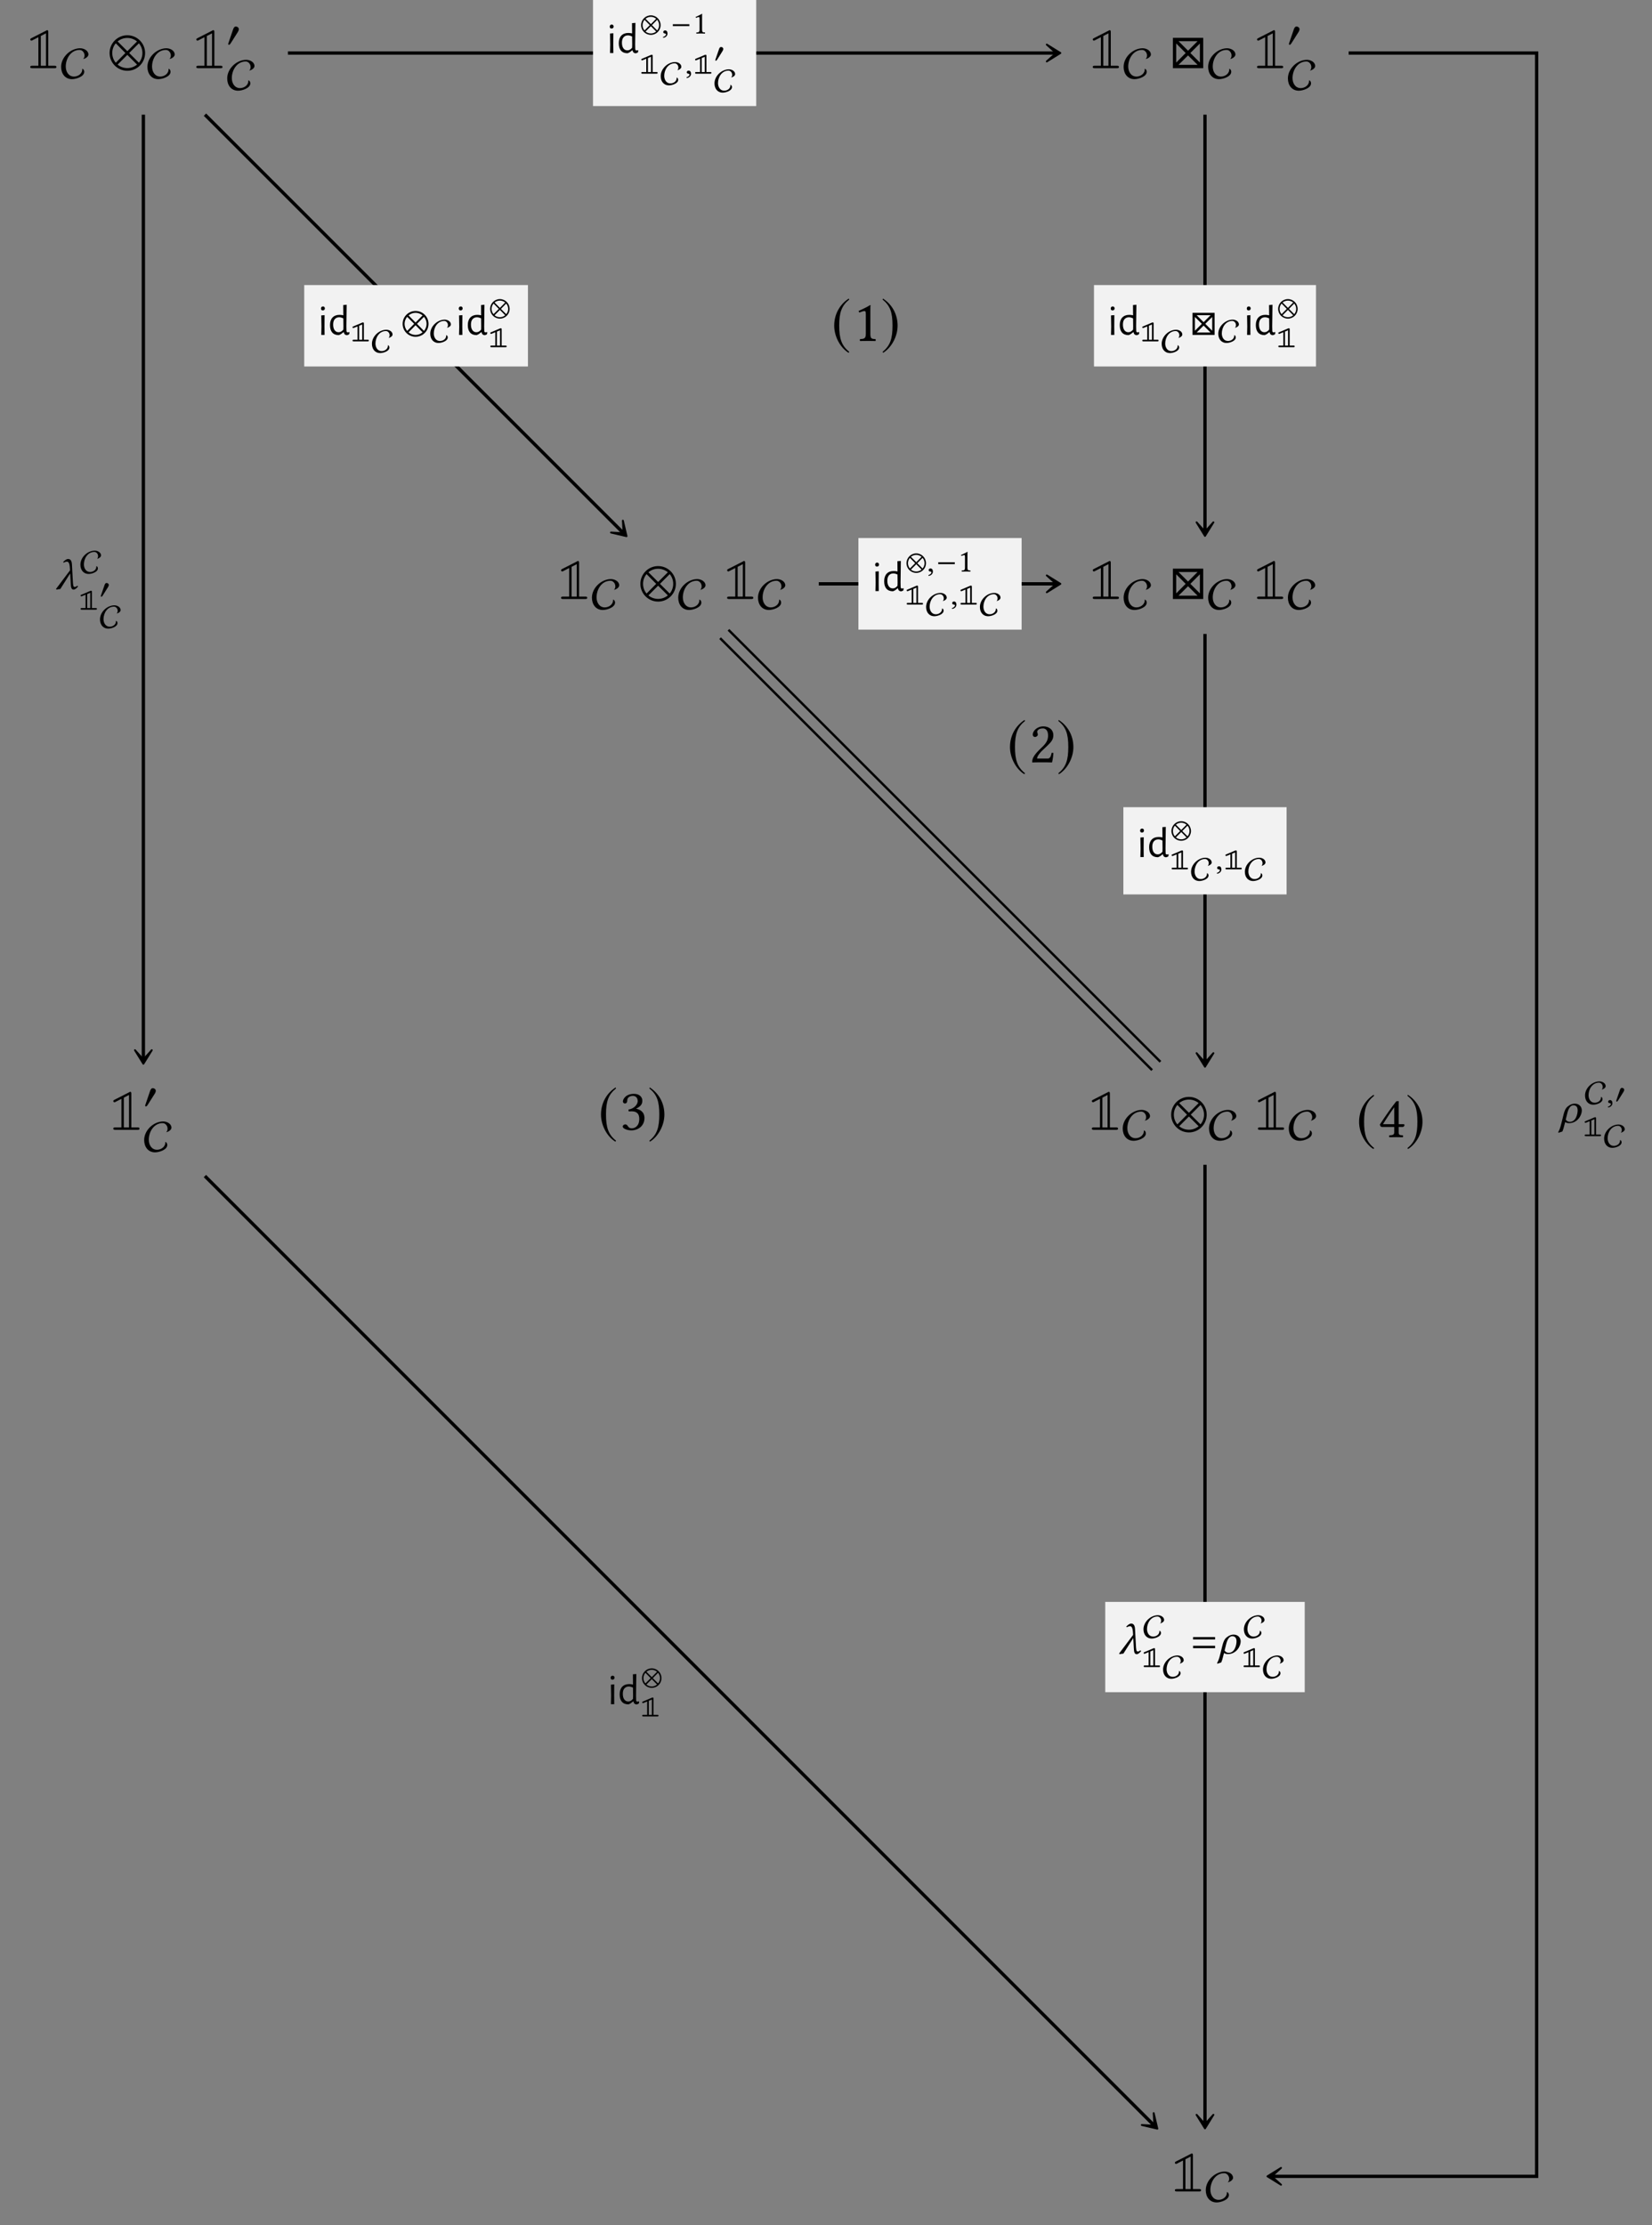 <?xml version="1.0" encoding="UTF-8"?>
<svg xmlns="http://www.w3.org/2000/svg" xmlns:xlink="http://www.w3.org/1999/xlink" width="279.058" height="375.878" viewBox="0 0 279.058 375.878">
<rect x="0" y="0" width="279.058" height="375.878" fill="#808080" stroke="none"/>
<defs>
<g>
<g id="glyph-0-0">
<path d="M 0.75 -5.078 C 0.656 -5.031 0.547 -4.969 0.547 -4.859 C 0.547 -4.75 0.641 -4.656 0.75 -4.656 C 0.781 -4.656 0.812 -4.656 0.922 -4.719 L 1.922 -5.234 L 1.922 -0.406 L 0.906 -0.406 C 0.75 -0.406 0.547 -0.406 0.547 -0.203 C 0.547 0 0.75 0 0.906 0 L 4.625 0 C 4.797 0 4.969 0 4.969 -0.203 C 4.969 -0.406 4.797 -0.406 4.625 -0.406 L 3.594 -0.406 L 3.594 -6.062 C 3.594 -6.234 3.594 -6.422 3.406 -6.422 C 3.375 -6.422 3.344 -6.422 3.234 -6.344 Z M 3.203 -0.406 L 2.328 -0.406 L 2.328 -5.438 L 3.203 -5.891 Z M 3.203 -0.406 "/>
</g>
<g id="glyph-1-0">
<path d="M 4.656 -3.797 C 4.656 -4.484 3.875 -4.859 3.266 -4.859 C 1.641 -4.859 0.047 -3.375 0.047 -1.719 C 0.047 -0.594 0.688 0.359 1.891 0.359 C 2.562 0.359 3.953 -0.062 3.953 -0.891 C 3.953 -1.094 3.844 -1.359 3.609 -1.391 C 3.688 -0.609 2.938 -0.078 2.219 -0.078 C 1.281 -0.078 0.828 -0.938 0.828 -1.766 C 0.828 -3.125 1.688 -4.578 3.172 -4.578 C 3.641 -4.578 4 -4.109 4 -3.656 C 4 -3.438 3.953 -3.203 3.766 -3.047 C 4.094 -3.078 4.656 -3.422 4.656 -3.797 Z M 4.656 -3.797 "/>
</g>
<g id="glyph-2-0">
<path d="M 6.172 -2.562 C 6.172 -4.219 4.828 -5.562 3.172 -5.562 C 1.516 -5.562 0.172 -4.219 0.172 -2.562 C 0.172 -0.906 1.516 0.438 3.172 0.438 C 4.828 0.438 6.172 -0.906 6.172 -2.562 Z M 4.812 -4.516 L 3.172 -2.875 L 1.531 -4.516 C 1.969 -4.891 2.547 -5.109 3.172 -5.109 C 3.781 -5.109 4.359 -4.891 4.812 -4.516 Z M 5.719 -2.562 C 5.719 -1.938 5.5 -1.359 5.125 -0.922 L 3.484 -2.562 L 5.125 -4.203 C 5.5 -3.766 5.719 -3.188 5.719 -2.562 Z M 2.844 -2.562 L 1.219 -0.922 C 0.844 -1.359 0.625 -1.938 0.625 -2.562 C 0.625 -3.188 0.844 -3.766 1.219 -4.203 Z M 4.812 -0.609 C 4.359 -0.234 3.781 -0.016 3.172 -0.016 C 2.547 -0.016 1.969 -0.234 1.531 -0.609 L 3.172 -2.25 Z M 4.812 -0.609 "/>
</g>
<g id="glyph-2-1">
<path d="M 2.938 -7.141 C 1.5 -6.203 0.484 -4.594 0.484 -2.562 C 0.484 -0.703 1.531 1.172 2.906 2.016 L 3.031 1.859 C 1.719 0.812 1.328 -0.391 1.328 -2.594 C 1.328 -4.812 1.75 -5.953 3.031 -6.984 Z M 2.938 -7.141 "/>
</g>
<g id="glyph-2-2">
<path d="M 0.375 -7.141 L 0.297 -6.984 C 1.578 -5.953 1.984 -4.812 1.984 -2.594 C 1.984 -0.391 1.609 0.812 0.297 1.859 L 0.406 2.016 C 1.781 1.172 2.844 -0.703 2.844 -2.562 C 2.844 -4.594 1.828 -6.203 0.375 -7.141 Z M 0.375 -7.141 "/>
</g>
<g id="glyph-3-0">
<path d="M 2.156 -2.984 C 2.156 -3.234 1.891 -3.422 1.656 -3.422 C 1.391 -3.422 1.266 -3.156 1.188 -2.938 L 0.438 -0.734 C 0.422 -0.672 0.359 -0.547 0.359 -0.484 C 0.359 -0.422 0.406 -0.328 0.484 -0.328 C 0.594 -0.328 0.719 -0.484 0.766 -0.562 L 1.953 -2.438 C 2.062 -2.594 2.156 -2.797 2.156 -2.984 Z M 2.156 -2.984 "/>
</g>
<g id="glyph-3-1">
<path d="M 4.5 -1.875 C 4.5 -3.078 3.516 -4.047 2.312 -4.047 C 1.109 -4.047 0.125 -3.078 0.125 -1.875 C 0.125 -0.656 1.109 0.312 2.312 0.312 C 3.516 0.312 4.5 -0.656 4.5 -1.875 Z M 3.5 -3.297 L 2.312 -2.094 L 1.125 -3.297 C 1.438 -3.562 1.859 -3.734 2.312 -3.734 C 2.766 -3.734 3.172 -3.562 3.5 -3.297 Z M 4.172 -1.875 C 4.172 -1.422 4 -1 3.734 -0.672 L 2.547 -1.875 L 3.734 -3.062 C 4 -2.734 4.172 -2.312 4.172 -1.875 Z M 2.078 -1.875 L 0.891 -0.672 C 0.625 -1 0.453 -1.422 0.453 -1.875 C 0.453 -2.312 0.625 -2.734 0.891 -3.062 Z M 3.5 -0.438 C 3.172 -0.172 2.766 0 2.312 0 C 1.859 0 1.438 -0.172 1.125 -0.438 L 2.312 -1.641 Z M 3.5 -0.438 "/>
</g>
<g id="glyph-4-0">
<path d="M 5.734 0 L 5.734 -5.125 L 0.609 -5.125 L 0.609 0 Z M 4.781 -4.562 L 3.172 -2.953 L 1.562 -4.562 Z M 5.172 -0.953 L 3.562 -2.562 L 5.172 -4.172 Z M 2.766 -2.562 L 1.172 -0.953 L 1.172 -4.172 Z M 4.781 -0.562 L 1.562 -0.562 L 3.172 -2.156 Z M 4.781 -0.562 "/>
</g>
<g id="glyph-5-0">
<path d="M 0.625 -1.406 L 0.594 -3.297 L 1.156 -3.344 L 1.141 -1.453 L 1.156 0 L 0.594 0 Z M 0.891 -4.812 C 0.984 -4.812 1.055 -4.781 1.109 -4.719 C 1.172 -4.664 1.203 -4.586 1.203 -4.484 C 1.203 -4.379 1.172 -4.297 1.109 -4.234 C 1.055 -4.172 0.973 -4.141 0.859 -4.141 C 0.766 -4.141 0.688 -4.164 0.625 -4.219 C 0.57 -4.281 0.547 -4.363 0.547 -4.469 C 0.547 -4.57 0.578 -4.656 0.641 -4.719 C 0.703 -4.781 0.785 -4.812 0.891 -4.812 Z M 0.891 -4.812 "/>
</g>
<g id="glyph-5-1">
<path d="M 3.078 -1.453 L 3.094 -0.719 C 3.102 -0.613 3.117 -0.539 3.141 -0.5 C 3.172 -0.457 3.227 -0.438 3.312 -0.438 C 3.383 -0.438 3.461 -0.453 3.547 -0.484 L 3.609 -0.422 L 3.547 -0.109 C 3.422 -0.023 3.285 0.023 3.141 0.047 C 2.992 0.023 2.879 -0.023 2.797 -0.109 C 2.711 -0.191 2.66 -0.312 2.641 -0.469 L 2.594 -0.469 C 2.445 -0.344 2.312 -0.238 2.188 -0.156 C 2.07 -0.082 1.941 -0.02 1.797 0.031 C 1.316 0.031 0.945 -0.113 0.688 -0.406 C 0.438 -0.695 0.312 -1.113 0.312 -1.656 C 0.312 -2.207 0.453 -2.633 0.734 -2.938 C 1.016 -3.238 1.41 -3.391 1.922 -3.391 C 2.148 -3.391 2.363 -3.363 2.562 -3.312 L 2.547 -5.047 L 3.125 -5.094 Z M 1.859 -2.984 C 1.547 -2.984 1.297 -2.875 1.109 -2.656 C 0.93 -2.445 0.844 -2.145 0.844 -1.75 C 0.844 -1.344 0.926 -1.023 1.094 -0.797 C 1.258 -0.566 1.484 -0.453 1.766 -0.453 C 1.898 -0.453 2.031 -0.484 2.156 -0.547 C 2.289 -0.617 2.426 -0.734 2.562 -0.891 L 2.578 -1.422 L 2.562 -2.797 C 2.301 -2.922 2.066 -2.984 1.859 -2.984 Z M 1.859 -2.984 "/>
</g>
<g id="glyph-6-0">
<path d="M 3.391 -1.406 C 3.391 -2.312 2.656 -3.062 1.75 -3.062 C 0.828 -3.062 0.094 -2.312 0.094 -1.406 C 0.094 -0.5 0.828 0.234 1.75 0.234 C 2.656 0.234 3.391 -0.5 3.391 -1.406 Z M 2.641 -2.484 L 1.75 -1.578 L 0.844 -2.484 C 1.078 -2.688 1.406 -2.812 1.75 -2.812 C 2.078 -2.812 2.391 -2.688 2.641 -2.484 Z M 3.141 -1.406 C 3.141 -1.062 3.016 -0.75 2.812 -0.516 L 1.922 -1.406 L 2.812 -2.312 C 3.016 -2.062 3.141 -1.75 3.141 -1.406 Z M 1.562 -1.406 L 0.672 -0.516 C 0.469 -0.75 0.344 -1.062 0.344 -1.406 C 0.344 -1.75 0.469 -2.062 0.672 -2.312 Z M 2.641 -0.328 C 2.391 -0.125 2.078 0 1.75 0 C 1.406 0 1.078 -0.125 0.844 -0.328 L 1.75 -1.234 Z M 2.641 -0.328 "/>
</g>
<g id="glyph-6-1">
<path d="M 3.141 -1.25 L 3.141 -1.562 L 0.344 -1.562 L 0.344 -1.25 Z M 3.141 -1.25 "/>
</g>
<g id="glyph-6-2">
<path d="M 1.625 -2.25 C 1.625 -2.453 1.438 -2.578 1.25 -2.578 C 1.047 -2.578 0.953 -2.375 0.906 -2.219 L 0.328 -0.547 C 0.312 -0.516 0.281 -0.406 0.281 -0.359 C 0.281 -0.312 0.312 -0.25 0.359 -0.25 C 0.438 -0.25 0.531 -0.359 0.578 -0.422 L 1.469 -1.844 C 1.547 -1.953 1.625 -2.109 1.625 -2.25 Z M 1.625 -2.25 "/>
</g>
<g id="glyph-7-0">
<path d="M 0.609 -0.516 C 0.422 -0.516 0.297 -0.391 0.297 -0.234 C 0.297 -0.062 0.453 -0.016 0.562 0 C 0.672 0.016 0.766 0.047 0.766 0.172 C 0.766 0.281 0.562 0.531 0.25 0.594 C 0.25 0.656 0.266 0.703 0.312 0.734 C 0.672 0.688 1.016 0.406 1.016 0.016 C 1.016 -0.312 0.859 -0.516 0.609 -0.516 Z M 0.609 -0.516 "/>
</g>
<g id="glyph-8-0">
<path d="M 1.578 -0.672 L 1.578 -2.578 C 1.578 -2.906 1.578 -3.234 1.594 -3.312 C 1.594 -3.328 1.578 -3.328 1.562 -3.328 C 1.266 -3.141 0.969 -3.016 0.484 -2.781 C 0.5 -2.719 0.516 -2.672 0.578 -2.641 C 0.828 -2.734 0.938 -2.781 1.047 -2.781 C 1.141 -2.781 1.156 -2.641 1.156 -2.453 L 1.156 -0.672 C 1.156 -0.219 1.016 -0.188 0.625 -0.172 C 0.594 -0.141 0.594 -0.016 0.625 0.016 C 0.891 0 1.094 0 1.391 0 C 1.656 0 1.781 0 2.062 0.016 C 2.094 -0.016 2.094 -0.141 2.062 -0.172 C 1.672 -0.188 1.578 -0.219 1.578 -0.672 Z M 1.578 -0.672 "/>
</g>
<g id="glyph-9-0">
<path d="M 0.484 -2.531 C 0.406 -2.5 0.344 -2.484 0.344 -2.391 C 0.344 -2.312 0.406 -2.25 0.484 -2.25 C 0.5 -2.25 0.516 -2.25 0.578 -2.281 L 1.188 -2.531 L 1.188 -0.281 L 0.562 -0.281 C 0.484 -0.281 0.344 -0.281 0.344 -0.141 C 0.344 0 0.484 0 0.562 0 L 2.906 0 C 2.984 0 3.109 0 3.109 -0.141 C 3.109 -0.281 2.984 -0.281 2.906 -0.281 L 2.266 -0.281 L 2.266 -3 C 2.266 -3.078 2.266 -3.203 2.125 -3.203 C 2.109 -3.203 2.094 -3.203 2.031 -3.188 Z M 1.469 -0.281 L 1.469 -2.641 L 1.984 -2.859 L 1.984 -0.281 Z M 1.469 -0.281 "/>
</g>
<g id="glyph-10-0">
<path d="M 3.516 -2.859 C 3.516 -3.391 2.922 -3.672 2.469 -3.672 C 1.234 -3.672 0.031 -2.547 0.031 -1.297 C 0.031 -0.438 0.516 0.266 1.438 0.266 C 1.938 0.266 2.984 -0.047 2.984 -0.672 C 2.984 -0.828 2.906 -1.031 2.719 -1.047 C 2.781 -0.453 2.219 -0.062 1.672 -0.062 C 0.969 -0.062 0.625 -0.703 0.625 -1.344 C 0.625 -2.359 1.266 -3.453 2.391 -3.453 C 2.75 -3.453 3.016 -3.109 3.016 -2.766 C 3.016 -2.594 2.984 -2.406 2.844 -2.297 C 3.094 -2.312 3.516 -2.578 3.516 -2.859 Z M 3.516 -2.859 "/>
</g>
<g id="glyph-11-0">
<path d="M 4.172 0 L 4.172 -3.734 L 0.438 -3.734 L 0.438 0 Z M 3.484 -3.328 L 2.312 -2.156 L 1.141 -3.328 Z M 3.766 -0.703 L 2.594 -1.875 L 3.766 -3.031 Z M 2.016 -1.875 L 0.844 -0.703 L 0.844 -3.031 Z M 3.484 -0.406 L 1.141 -0.406 L 2.312 -1.578 Z M 3.484 -0.406 "/>
</g>
<g id="glyph-12-0">
<path d="M 3.891 -0.438 L 3.766 -0.562 C 3.562 -0.375 3.453 -0.359 3.297 -0.359 C 3.078 -0.359 3.047 -0.609 3 -1.562 L 2.859 -4.141 C 2.828 -4.984 2.438 -5.078 2.219 -5.078 C 1.922 -5.078 1.641 -4.844 1.375 -4.562 L 1.469 -4.453 C 1.641 -4.562 1.844 -4.625 2.031 -4.625 C 2.234 -4.625 2.469 -4.469 2.516 -3.469 L 2.531 -3.156 L 0.156 0 L 0.312 0.094 C 0.5 0.031 0.688 0 0.891 0 L 2.562 -2.641 L 2.656 -0.922 C 2.688 -0.234 2.781 0.094 3.156 0.094 C 3.359 0.094 3.688 -0.156 3.891 -0.438 Z M 3.891 -0.438 "/>
</g>
<g id="glyph-12-1">
<path d="M 3.984 -2.062 C 3.984 -2.703 3.531 -3.219 2.781 -3.219 C 2.438 -3.219 2.047 -3.094 1.656 -2.781 C 1.422 -2.594 1.141 -2.344 0.891 -1.344 L 0.547 0.047 C 0.328 0.953 0.156 1.328 0 1.578 L 0.047 1.703 L 0.703 1.484 C 0.828 1.188 0.938 0.844 1.031 0.422 L 1.172 -0.109 C 1.344 0 1.516 0.078 1.812 0.078 C 3.25 0.078 3.984 -1.25 3.984 -2.062 Z M 1.953 -0.141 C 1.641 -0.141 1.422 -0.297 1.266 -0.516 L 1.547 -1.656 C 1.812 -2.719 2.25 -2.938 2.562 -2.938 C 2.984 -2.938 3.281 -2.703 3.281 -2.078 C 3.281 -1.531 3.016 -0.141 1.953 -0.141 Z M 1.953 -0.141 "/>
</g>
<g id="glyph-13-0">
<path d="M 4.016 -2.391 L 4.016 -2.797 L 0.297 -2.797 L 0.297 -2.391 Z M 4.016 -0.922 L 4.016 -1.328 L 0.297 -1.328 L 0.297 -0.922 Z M 4.016 -0.922 "/>
</g>
<g id="glyph-14-0">
<path d="M 2.875 -1.219 L 2.875 -4.672 C 2.875 -5.281 2.875 -5.875 2.906 -6.016 C 2.906 -6.062 2.875 -6.062 2.844 -6.062 C 2.297 -5.719 1.766 -5.469 0.891 -5.062 C 0.906 -4.953 0.953 -4.859 1.031 -4.797 C 1.5 -4.984 1.719 -5.047 1.906 -5.047 C 2.078 -5.047 2.109 -4.812 2.109 -4.469 L 2.109 -1.219 C 2.109 -0.391 1.828 -0.344 1.141 -0.312 C 1.078 -0.25 1.078 -0.047 1.141 0.016 C 1.625 0.016 1.984 0 2.516 0 C 3 0 3.234 0.016 3.734 0.016 C 3.797 -0.047 3.797 -0.25 3.734 -0.312 C 3.047 -0.344 2.875 -0.391 2.875 -1.219 Z M 2.875 -1.219 "/>
</g>
<g id="glyph-14-1">
<path d="M 0.609 -4.672 C 0.609 -4.453 0.797 -4.281 1 -4.281 C 1.172 -4.281 1.469 -4.453 1.469 -4.672 C 1.469 -4.75 1.453 -4.812 1.438 -4.891 C 1.422 -4.953 1.359 -5.047 1.359 -5.125 C 1.359 -5.375 1.609 -5.734 2.344 -5.734 C 2.703 -5.734 3.203 -5.484 3.203 -4.531 C 3.203 -3.891 2.984 -3.375 2.391 -2.766 L 1.656 -2.047 C 0.672 -1.047 0.516 -0.562 0.516 0.016 C 0.516 0.016 1.031 0 1.344 0 L 3.094 0 C 3.406 0 3.875 0.016 3.875 0.016 C 4 -0.516 4.094 -1.25 4.109 -1.562 C 4.047 -1.609 3.922 -1.625 3.812 -1.609 C 3.656 -0.891 3.484 -0.641 3.125 -0.641 L 1.344 -0.641 C 1.344 -1.125 2.031 -1.797 2.078 -1.859 L 3.094 -2.828 C 3.656 -3.375 4.094 -3.812 4.094 -4.562 C 4.094 -5.641 3.203 -6.078 2.406 -6.078 C 1.297 -6.078 0.609 -5.266 0.609 -4.672 Z M 0.609 -4.672 "/>
</g>
<g id="glyph-14-2">
<path d="M 2.141 -5.734 C 2.578 -5.734 2.969 -5.469 2.969 -4.828 C 2.969 -4.328 2.391 -3.562 1.406 -3.422 L 1.453 -3.109 C 1.625 -3.125 1.797 -3.125 1.938 -3.125 C 2.5 -3.125 3.234 -2.969 3.234 -1.844 C 3.234 -0.516 2.359 -0.25 2 -0.25 C 1.5 -0.25 1.406 -0.484 1.281 -0.656 C 1.188 -0.797 1.062 -0.922 0.859 -0.922 C 0.641 -0.922 0.438 -0.734 0.438 -0.562 C 0.438 -0.172 1.281 0.094 1.875 0.094 C 3.062 0.094 4.109 -0.672 4.109 -1.984 C 4.109 -3.078 3.297 -3.453 2.719 -3.562 L 2.703 -3.578 C 3.516 -3.969 3.75 -4.375 3.75 -4.906 C 3.75 -5.203 3.672 -5.438 3.438 -5.688 C 3.219 -5.906 2.875 -6.078 2.359 -6.078 C 0.891 -6.078 0.469 -5.125 0.469 -4.797 C 0.469 -4.656 0.562 -4.453 0.812 -4.453 C 1.156 -4.453 1.203 -4.781 1.203 -4.969 C 1.203 -5.609 1.891 -5.734 2.141 -5.734 Z M 2.141 -5.734 "/>
</g>
<g id="glyph-14-3">
<path d="M 2.703 -5.047 L 2.703 -2.188 L 0.797 -2.188 C 1.312 -3 2.016 -4.109 2.703 -5.047 Z M 4.281 -2.188 L 3.453 -2.188 L 3.453 -5.094 C 3.453 -5.594 3.453 -5.984 3.484 -6.062 L 3.453 -6.078 L 3.141 -6.078 C 3.078 -6.078 3.016 -6.016 2.984 -5.969 C 2.359 -5.203 1.203 -3.562 0.281 -2.141 C 0.312 -1.984 0.375 -1.719 0.672 -1.719 L 2.703 -1.719 L 2.703 -0.797 C 2.703 -0.344 2.328 -0.344 1.891 -0.312 C 1.828 -0.25 1.828 -0.047 1.891 0.016 C 2.219 0.016 2.609 0 3.078 0 C 3.453 0 3.844 0.016 4.156 0.016 C 4.219 -0.047 4.219 -0.25 4.156 -0.312 C 3.672 -0.344 3.453 -0.328 3.453 -0.797 L 3.453 -1.719 L 4.141 -1.719 C 4.281 -1.719 4.438 -1.906 4.438 -2.031 C 4.438 -2.125 4.391 -2.188 4.281 -2.188 Z M 4.281 -2.188 "/>
</g>
</g>
</defs>
<g fill="rgb(0%, 0%, 0%)" fill-opacity="1">
<use xlink:href="#glyph-0-0" x="4.563" y="11.518"/>
</g>
<g fill="rgb(0%, 0%, 0%)" fill-opacity="1">
<use xlink:href="#glyph-1-0" x="10.28" y="13.012"/>
</g>
<g fill="rgb(0%, 0%, 0%)" fill-opacity="1">
<use xlink:href="#glyph-2-0" x="18.338" y="11.518"/>
</g>
<g fill="rgb(0%, 0%, 0%)" fill-opacity="1">
<use xlink:href="#glyph-1-0" x="24.856" y="13.012"/>
</g>
<g fill="rgb(0%, 0%, 0%)" fill-opacity="1">
<use xlink:href="#glyph-0-0" x="32.615" y="11.518"/>
</g>
<g fill="rgb(0%, 0%, 0%)" fill-opacity="1">
<use xlink:href="#glyph-3-0" x="38.186" y="7.902"/>
</g>
<g fill="rgb(0%, 0%, 0%)" fill-opacity="1">
<use xlink:href="#glyph-1-0" x="38.332" y="14.962"/>
</g>
<g fill="rgb(0%, 0%, 0%)" fill-opacity="1">
<use xlink:href="#glyph-0-0" x="184.039" y="11.518"/>
</g>
<g fill="rgb(0%, 0%, 0%)" fill-opacity="1">
<use xlink:href="#glyph-1-0" x="189.755" y="13.012"/>
</g>
<g fill="rgb(0%, 0%, 0%)" fill-opacity="1">
<use xlink:href="#glyph-4-0" x="197.515" y="11.518"/>
</g>
<g fill="rgb(0%, 0%, 0%)" fill-opacity="1">
<use xlink:href="#glyph-1-0" x="204.033" y="13.012"/>
</g>
<g fill="rgb(0%, 0%, 0%)" fill-opacity="1">
<use xlink:href="#glyph-0-0" x="211.792" y="11.518"/>
</g>
<g fill="rgb(0%, 0%, 0%)" fill-opacity="1">
<use xlink:href="#glyph-3-0" x="217.363" y="7.902"/>
</g>
<g fill="rgb(0%, 0%, 0%)" fill-opacity="1">
<use xlink:href="#glyph-1-0" x="217.508" y="14.962"/>
</g>
<g fill="rgb(0%, 0%, 0%)" fill-opacity="1">
<use xlink:href="#glyph-0-0" x="94.226" y="101.181"/>
</g>
<g fill="rgb(0%, 0%, 0%)" fill-opacity="1">
<use xlink:href="#glyph-1-0" x="99.943" y="102.676"/>
</g>
<g fill="rgb(0%, 0%, 0%)" fill-opacity="1">
<use xlink:href="#glyph-2-0" x="108.001" y="101.181"/>
</g>
<g fill="rgb(0%, 0%, 0%)" fill-opacity="1">
<use xlink:href="#glyph-1-0" x="114.519" y="102.676"/>
</g>
<g fill="rgb(0%, 0%, 0%)" fill-opacity="1">
<use xlink:href="#glyph-0-0" x="122.278" y="101.181"/>
</g>
<g fill="rgb(0%, 0%, 0%)" fill-opacity="1">
<use xlink:href="#glyph-1-0" x="127.995" y="102.676"/>
</g>
<g fill="rgb(0%, 0%, 0%)" fill-opacity="1">
<use xlink:href="#glyph-0-0" x="184.039" y="101.181"/>
</g>
<g fill="rgb(0%, 0%, 0%)" fill-opacity="1">
<use xlink:href="#glyph-1-0" x="189.755" y="102.676"/>
</g>
<g fill="rgb(0%, 0%, 0%)" fill-opacity="1">
<use xlink:href="#glyph-4-0" x="197.515" y="101.181"/>
</g>
<g fill="rgb(0%, 0%, 0%)" fill-opacity="1">
<use xlink:href="#glyph-1-0" x="204.033" y="102.676"/>
</g>
<g fill="rgb(0%, 0%, 0%)" fill-opacity="1">
<use xlink:href="#glyph-0-0" x="211.792" y="101.181"/>
</g>
<g fill="rgb(0%, 0%, 0%)" fill-opacity="1">
<use xlink:href="#glyph-1-0" x="217.508" y="102.676"/>
</g>
<g fill="rgb(0%, 0%, 0%)" fill-opacity="1">
<use xlink:href="#glyph-0-0" x="18.589" y="190.844"/>
</g>
<g fill="rgb(0%, 0%, 0%)" fill-opacity="1">
<use xlink:href="#glyph-3-0" x="24.16" y="187.228"/>
</g>
<g fill="rgb(0%, 0%, 0%)" fill-opacity="1">
<use xlink:href="#glyph-1-0" x="24.306" y="194.289"/>
</g>
<g fill="rgb(0%, 0%, 0%)" fill-opacity="1">
<use xlink:href="#glyph-0-0" x="183.889" y="190.844"/>
</g>
<g fill="rgb(0%, 0%, 0%)" fill-opacity="1">
<use xlink:href="#glyph-1-0" x="189.606" y="192.339"/>
</g>
<g fill="rgb(0%, 0%, 0%)" fill-opacity="1">
<use xlink:href="#glyph-2-0" x="197.664" y="190.844"/>
</g>
<g fill="rgb(0%, 0%, 0%)" fill-opacity="1">
<use xlink:href="#glyph-1-0" x="204.182" y="192.339"/>
</g>
<g fill="rgb(0%, 0%, 0%)" fill-opacity="1">
<use xlink:href="#glyph-0-0" x="211.941" y="190.844"/>
</g>
<g fill="rgb(0%, 0%, 0%)" fill-opacity="1">
<use xlink:href="#glyph-1-0" x="217.658" y="192.339"/>
</g>
<g fill="rgb(0%, 0%, 0%)" fill-opacity="1">
<use xlink:href="#glyph-0-0" x="197.915" y="370.171"/>
</g>
<g fill="rgb(0%, 0%, 0%)" fill-opacity="1">
<use xlink:href="#glyph-1-0" x="203.632" y="371.665"/>
</g>
<path fill="none" stroke-width="0.558" stroke-linecap="butt" stroke-linejoin="miter" stroke="rgb(0%, 0%, 0%)" stroke-opacity="1" stroke-miterlimit="10" d="M -65.246 179.339 L 64.445 179.339 " transform="matrix(1, 0, 0, -1, 113.883, 188.296)"/>
<path fill-rule="nonzero" fill="rgb(0%, 0%, 0%)" fill-opacity="1" stroke-width="0.311" stroke-linecap="butt" stroke-linejoin="round" stroke="rgb(0%, 0%, 0%)" stroke-opacity="1" stroke-miterlimit="10" d="M 3.689 -0.002 L 1.392 1.424 L 2.974 -0.002 L 1.392 -1.424 Z M 3.689 -0.002 " transform="matrix(1, 0, 0, -1, 175.432, 8.955)"/>
<path fill-rule="nonzero" fill="rgb(94.901%, 94.901%, 94.901%)" fill-opacity="1" d="M 100.172 17.914 L 127.742 17.914 L 127.742 -0.004 L 100.172 -0.004 Z M 100.172 17.914 "/>
<g fill="rgb(0%, 0%, 0%)" fill-opacity="1">
<use xlink:href="#glyph-5-0" x="102.453" y="8.96"/>
<use xlink:href="#glyph-5-1" x="104.213" y="8.96"/>
</g>
<g fill="rgb(0%, 0%, 0%)" fill-opacity="1">
<use xlink:href="#glyph-6-0" x="108.2" y="5.654"/>
</g>
<g fill="rgb(0%, 0%, 0%)" fill-opacity="1">
<use xlink:href="#glyph-7-0" x="111.74" y="5.654"/>
</g>
<g fill="rgb(0%, 0%, 0%)" fill-opacity="1">
<use xlink:href="#glyph-6-1" x="113.312" y="5.654"/>
</g>
<g fill="rgb(0%, 0%, 0%)" fill-opacity="1">
<use xlink:href="#glyph-8-0" x="117.016" y="5.654"/>
</g>
<g fill="rgb(0%, 0%, 0%)" fill-opacity="1">
<use xlink:href="#glyph-9-0" x="107.981" y="12.449"/>
</g>
<g fill="rgb(0%, 0%, 0%)" fill-opacity="1">
<use xlink:href="#glyph-10-0" x="111.577" y="14.154"/>
</g>
<g fill="rgb(0%, 0%, 0%)" fill-opacity="1">
<use xlink:href="#glyph-7-0" x="115.713" y="12.449"/>
</g>
<g fill="rgb(0%, 0%, 0%)" fill-opacity="1">
<use xlink:href="#glyph-9-0" x="117.067" y="12.449"/>
</g>
<g fill="rgb(0%, 0%, 0%)" fill-opacity="1">
<use xlink:href="#glyph-6-2" x="120.554" y="10.516"/>
</g>
<g fill="rgb(0%, 0%, 0%)" fill-opacity="1">
<use xlink:href="#glyph-10-0" x="120.663" y="15.382"/>
</g>
<path fill="none" stroke-width="0.558" stroke-linecap="butt" stroke-linejoin="miter" stroke="rgb(0%, 0%, 0%)" stroke-opacity="1" stroke-miterlimit="10" d="M 89.664 168.925 L 89.664 98.566 " transform="matrix(1, 0, 0, -1, 113.883, 188.296)"/>
<path fill-rule="nonzero" fill="rgb(0%, 0%, 0%)" fill-opacity="1" stroke-width="0.311" stroke-linecap="butt" stroke-linejoin="round" stroke="rgb(0%, 0%, 0%)" stroke-opacity="1" stroke-miterlimit="10" d="M 3.69 -0 L 1.39 1.421 L 2.972 -0 L 1.39 -1.422 Z M 3.69 -0 " transform="matrix(0, 1, 1, 0, 203.547, 86.837)"/>
<path fill-rule="nonzero" fill="rgb(94.901%, 94.901%, 94.901%)" fill-opacity="1" d="M 184.797 61.902 L 222.297 61.902 L 222.297 48.152 L 184.797 48.152 Z M 184.797 61.902 "/>
<g fill="rgb(0%, 0%, 0%)" fill-opacity="1">
<use xlink:href="#glyph-5-0" x="187.079" y="56.574"/>
<use xlink:href="#glyph-5-1" x="188.839" y="56.574"/>
</g>
<g fill="rgb(0%, 0%, 0%)" fill-opacity="1">
<use xlink:href="#glyph-9-0" x="192.606" y="57.665"/>
</g>
<g fill="rgb(0%, 0%, 0%)" fill-opacity="1">
<use xlink:href="#glyph-10-0" x="196.203" y="59.37"/>
</g>
<g fill="rgb(0%, 0%, 0%)" fill-opacity="1">
<use xlink:href="#glyph-11-0" x="201.002" y="56.574"/>
</g>
<g fill="rgb(0%, 0%, 0%)" fill-opacity="1">
<use xlink:href="#glyph-10-0" x="205.764" y="57.665"/>
</g>
<g fill="rgb(0%, 0%, 0%)" fill-opacity="1">
<use xlink:href="#glyph-5-0" x="210.065" y="56.574"/>
<use xlink:href="#glyph-5-1" x="211.825" y="56.574"/>
</g>
<g fill="rgb(0%, 0%, 0%)" fill-opacity="1">
<use xlink:href="#glyph-6-0" x="215.811" y="53.583"/>
</g>
<g fill="rgb(0%, 0%, 0%)" fill-opacity="1">
<use xlink:href="#glyph-9-0" x="215.592" y="58.65"/>
</g>
<path fill="none" stroke-width="0.558" stroke-linecap="butt" stroke-linejoin="miter" stroke="rgb(0%, 0%, 0%)" stroke-opacity="1" stroke-miterlimit="10" d="M 89.664 81.21 L 89.664 8.901 " transform="matrix(1, 0, 0, -1, 113.883, 188.296)"/>
<path fill-rule="nonzero" fill="rgb(0%, 0%, 0%)" fill-opacity="1" stroke-width="0.311" stroke-linecap="butt" stroke-linejoin="round" stroke="rgb(0%, 0%, 0%)" stroke-opacity="1" stroke-miterlimit="10" d="M 3.69 -0 L 1.389 1.421 L 2.971 -0 L 1.389 -1.422 Z M 3.69 -0 " transform="matrix(0, 1, 1, 0, 203.547, 176.501)"/>
<path fill-rule="nonzero" fill="rgb(94.901%, 94.901%, 94.901%)" fill-opacity="1" d="M 189.762 151.082 L 217.332 151.082 L 217.332 136.348 L 189.762 136.348 Z M 189.762 151.082 "/>
<g fill="rgb(0%, 0%, 0%)" fill-opacity="1">
<use xlink:href="#glyph-5-0" x="192.042" y="144.769"/>
<use xlink:href="#glyph-5-1" x="193.802" y="144.769"/>
</g>
<g fill="rgb(0%, 0%, 0%)" fill-opacity="1">
<use xlink:href="#glyph-6-0" x="197.788" y="141.779"/>
</g>
<g fill="rgb(0%, 0%, 0%)" fill-opacity="1">
<use xlink:href="#glyph-9-0" x="197.569" y="146.846"/>
</g>
<g fill="rgb(0%, 0%, 0%)" fill-opacity="1">
<use xlink:href="#glyph-10-0" x="201.165" y="148.551"/>
</g>
<g fill="rgb(0%, 0%, 0%)" fill-opacity="1">
<use xlink:href="#glyph-7-0" x="205.302" y="146.846"/>
</g>
<g fill="rgb(0%, 0%, 0%)" fill-opacity="1">
<use xlink:href="#glyph-9-0" x="206.655" y="146.846"/>
</g>
<g fill="rgb(0%, 0%, 0%)" fill-opacity="1">
<use xlink:href="#glyph-10-0" x="210.252" y="148.551"/>
</g>
<path fill="none" stroke-width="0.558" stroke-linecap="butt" stroke-linejoin="miter" stroke="rgb(0%, 0%, 0%)" stroke-opacity="1" stroke-miterlimit="10" d="M 89.664 -8.454 L 89.664 -170.427 " transform="matrix(1, 0, 0, -1, 113.883, 188.296)"/>
<path fill-rule="nonzero" fill="rgb(0%, 0%, 0%)" fill-opacity="1" stroke-width="0.311" stroke-linecap="butt" stroke-linejoin="round" stroke="rgb(0%, 0%, 0%)" stroke-opacity="1" stroke-miterlimit="10" d="M 3.69 -0 L 1.389 1.421 L 2.971 -0 L 1.389 -1.422 Z M 3.69 -0 " transform="matrix(0, 1, 1, 0, 203.547, 355.83)"/>
<path fill-rule="nonzero" fill="rgb(94.901%, 94.901%, 94.901%)" fill-opacity="1" d="M 186.699 285.836 L 220.395 285.836 L 220.395 270.586 L 186.699 270.586 Z M 186.699 285.836 "/>
<g fill="rgb(0%, 0%, 0%)" fill-opacity="1">
<use xlink:href="#glyph-12-0" x="188.871" y="279.324"/>
</g>
<g fill="rgb(0%, 0%, 0%)" fill-opacity="1">
<use xlink:href="#glyph-10-0" x="193.128" y="276.507"/>
</g>
<g fill="rgb(0%, 0%, 0%)" fill-opacity="1">
<use xlink:href="#glyph-9-0" x="192.842" y="281.598"/>
</g>
<g fill="rgb(0%, 0%, 0%)" fill-opacity="1">
<use xlink:href="#glyph-10-0" x="196.438" y="283.303"/>
</g>
<g fill="rgb(0%, 0%, 0%)" fill-opacity="1">
<use xlink:href="#glyph-13-0" x="201.237" y="279.324"/>
</g>
<g fill="rgb(0%, 0%, 0%)" fill-opacity="1">
<use xlink:href="#glyph-12-1" x="205.593" y="279.324"/>
</g>
<g fill="rgb(0%, 0%, 0%)" fill-opacity="1">
<use xlink:href="#glyph-10-0" x="210.09" y="276.507"/>
</g>
<g fill="rgb(0%, 0%, 0%)" fill-opacity="1">
<use xlink:href="#glyph-9-0" x="209.717" y="281.598"/>
</g>
<g fill="rgb(0%, 0%, 0%)" fill-opacity="1">
<use xlink:href="#glyph-10-0" x="213.313" y="283.303"/>
</g>
<path fill="none" stroke-width="0.558" stroke-linecap="butt" stroke-linejoin="miter" stroke="rgb(0%, 0%, 0%)" stroke-opacity="1" stroke-miterlimit="10" d="M 113.933 179.339 L 145.687 179.339 L 145.687 -179.317 L 101.008 -179.317 " transform="matrix(1, 0, 0, -1, 113.883, 188.296)"/>
<path fill-rule="nonzero" fill="rgb(0%, 0%, 0%)" fill-opacity="1" stroke-width="0.311" stroke-linecap="butt" stroke-linejoin="round" stroke="rgb(0%, 0%, 0%)" stroke-opacity="1" stroke-miterlimit="10" d="M 3.688 0.001 L 1.391 1.423 L 2.973 0.001 L 1.391 -1.425 Z M 3.688 0.001 " transform="matrix(-1, 0, 0, 1, 217.786, 367.613)"/>
<g fill="rgb(0%, 0%, 0%)" fill-opacity="1">
<use xlink:href="#glyph-12-1" x="263.219" y="189.64"/>
</g>
<g fill="rgb(0%, 0%, 0%)" fill-opacity="1">
<use xlink:href="#glyph-10-0" x="267.716" y="186.335"/>
</g>
<g fill="rgb(0%, 0%, 0%)" fill-opacity="1">
<use xlink:href="#glyph-7-0" x="271.354" y="186.335"/>
</g>
<g fill="rgb(0%, 0%, 0%)" fill-opacity="1">
<use xlink:href="#glyph-6-2" x="272.735" y="186.335"/>
</g>
<g fill="rgb(0%, 0%, 0%)" fill-opacity="1">
<use xlink:href="#glyph-9-0" x="267.342" y="191.914"/>
</g>
<g fill="rgb(0%, 0%, 0%)" fill-opacity="1">
<use xlink:href="#glyph-10-0" x="270.939" y="193.619"/>
</g>
<path fill="none" stroke-width="0.558" stroke-linecap="butt" stroke-linejoin="miter" stroke="rgb(0%, 0%, 0%)" stroke-opacity="1" stroke-miterlimit="10" d="M -89.664 168.925 L -89.664 9.405 " transform="matrix(1, 0, 0, -1, 113.883, 188.296)"/>
<path fill-rule="nonzero" fill="rgb(0%, 0%, 0%)" fill-opacity="1" stroke-width="0.311" stroke-linecap="butt" stroke-linejoin="round" stroke="rgb(0%, 0%, 0%)" stroke-opacity="1" stroke-miterlimit="10" d="M 3.688 0 L 1.391 1.422 L 2.973 0 L 1.391 -1.422 Z M 3.688 0 " transform="matrix(0, 1, 1, 0, 24.219, 175.996)"/>
<g fill="rgb(0%, 0%, 0%)" fill-opacity="1">
<use xlink:href="#glyph-12-0" x="9.293" y="99.499"/>
</g>
<g fill="rgb(0%, 0%, 0%)" fill-opacity="1">
<use xlink:href="#glyph-10-0" x="13.55" y="96.681"/>
</g>
<g fill="rgb(0%, 0%, 0%)" fill-opacity="1">
<use xlink:href="#glyph-9-0" x="13.264" y="102.988"/>
</g>
<g fill="rgb(0%, 0%, 0%)" fill-opacity="1">
<use xlink:href="#glyph-6-2" x="16.751" y="101.055"/>
</g>
<g fill="rgb(0%, 0%, 0%)" fill-opacity="1">
<use xlink:href="#glyph-10-0" x="16.861" y="105.921"/>
</g>
<path fill="none" stroke-width="0.558" stroke-linecap="butt" stroke-linejoin="miter" stroke="rgb(0%, 0%, 0%)" stroke-opacity="1" stroke-miterlimit="10" d="M -79.27 -10.356 L 81.058 -170.708 " transform="matrix(1, 0, 0, -1, 113.883, 188.296)"/>
<path fill-rule="nonzero" fill="rgb(0%, 0%, 0%)" fill-opacity="1" stroke-width="0.311" stroke-linecap="butt" stroke-linejoin="round" stroke="rgb(0%, 0%, 0%)" stroke-opacity="1" stroke-miterlimit="10" d="M 3.689 -0.002 L 1.391 1.423 L 2.974 0 L 1.391 -1.422 Z M 3.689 -0.002 " transform="matrix(0.707, 0.707, 0.707, -0.707, 192.893, 356.956)"/>
<g fill="rgb(0%, 0%, 0%)" fill-opacity="1">
<use xlink:href="#glyph-5-0" x="102.603" y="287.86"/>
<use xlink:href="#glyph-5-1" x="104.363" y="287.86"/>
</g>
<g fill="rgb(0%, 0%, 0%)" fill-opacity="1">
<use xlink:href="#glyph-6-0" x="108.349" y="284.87"/>
</g>
<g fill="rgb(0%, 0%, 0%)" fill-opacity="1">
<use xlink:href="#glyph-9-0" x="108.13" y="289.937"/>
</g>
<path fill="none" stroke-width="0.558" stroke-linecap="butt" stroke-linejoin="miter" stroke="rgb(0%, 0%, 0%)" stroke-opacity="1" stroke-miterlimit="10" d="M -79.258 168.925 L -8.61 98.284 " transform="matrix(1, 0, 0, -1, 113.883, 188.296)"/>
<path fill-rule="nonzero" fill="rgb(0%, 0%, 0%)" fill-opacity="1" stroke-width="0.311" stroke-linecap="butt" stroke-linejoin="round" stroke="rgb(0%, 0%, 0%)" stroke-opacity="1" stroke-miterlimit="10" d="M 3.687 0 L 1.392 1.423 L 2.975 0 L 1.392 -1.422 Z M 3.687 0 " transform="matrix(0.707, 0.707, 0.707, -0.707, 103.228, 87.963)"/>
<path fill-rule="nonzero" fill="rgb(94.901%, 94.901%, 94.901%)" fill-opacity="1" d="M 51.391 61.902 L 89.18 61.902 L 89.18 48.152 L 51.391 48.152 Z M 51.391 61.902 "/>
<g fill="rgb(0%, 0%, 0%)" fill-opacity="1">
<use xlink:href="#glyph-5-0" x="53.674" y="56.574"/>
<use xlink:href="#glyph-5-1" x="55.434" y="56.574"/>
</g>
<g fill="rgb(0%, 0%, 0%)" fill-opacity="1">
<use xlink:href="#glyph-9-0" x="59.201" y="57.665"/>
</g>
<g fill="rgb(0%, 0%, 0%)" fill-opacity="1">
<use xlink:href="#glyph-10-0" x="62.797" y="59.37"/>
</g>
<g fill="rgb(0%, 0%, 0%)" fill-opacity="1">
<use xlink:href="#glyph-3-1" x="67.887" y="56.574"/>
</g>
<g fill="rgb(0%, 0%, 0%)" fill-opacity="1">
<use xlink:href="#glyph-10-0" x="72.65" y="57.665"/>
</g>
<g fill="rgb(0%, 0%, 0%)" fill-opacity="1">
<use xlink:href="#glyph-5-0" x="76.95" y="56.574"/>
<use xlink:href="#glyph-5-1" x="78.71" y="56.574"/>
</g>
<g fill="rgb(0%, 0%, 0%)" fill-opacity="1">
<use xlink:href="#glyph-6-0" x="82.697" y="53.583"/>
</g>
<g fill="rgb(0%, 0%, 0%)" fill-opacity="1">
<use xlink:href="#glyph-9-0" x="82.478" y="58.65"/>
</g>
<path fill="none" stroke-width="0.558" stroke-linecap="butt" stroke-linejoin="miter" stroke="rgb(0%, 0%, 0%)" stroke-opacity="1" stroke-miterlimit="10" d="M 24.418 89.675 L 64.445 89.675 " transform="matrix(1, 0, 0, -1, 113.883, 188.296)"/>
<path fill-rule="nonzero" fill="rgb(0%, 0%, 0%)" fill-opacity="1" stroke-width="0.311" stroke-linecap="butt" stroke-linejoin="round" stroke="rgb(0%, 0%, 0%)" stroke-opacity="1" stroke-miterlimit="10" d="M 3.689 -0.001 L 1.392 1.424 L 2.974 -0.001 L 1.392 -1.423 Z M 3.689 -0.001 " transform="matrix(1, 0, 0, -1, 175.432, 98.62)"/>
<path fill-rule="nonzero" fill="rgb(94.901%, 94.901%, 94.901%)" fill-opacity="1" d="M 145.004 106.355 L 172.574 106.355 L 172.574 90.883 L 145.004 90.883 Z M 145.004 106.355 "/>
<g fill="rgb(0%, 0%, 0%)" fill-opacity="1">
<use xlink:href="#glyph-5-0" x="147.285" y="99.844"/>
<use xlink:href="#glyph-5-1" x="149.045" y="99.844"/>
</g>
<g fill="rgb(0%, 0%, 0%)" fill-opacity="1">
<use xlink:href="#glyph-6-0" x="153.031" y="96.539"/>
</g>
<g fill="rgb(0%, 0%, 0%)" fill-opacity="1">
<use xlink:href="#glyph-7-0" x="156.571" y="96.539"/>
</g>
<g fill="rgb(0%, 0%, 0%)" fill-opacity="1">
<use xlink:href="#glyph-6-1" x="158.144" y="96.539"/>
</g>
<g fill="rgb(0%, 0%, 0%)" fill-opacity="1">
<use xlink:href="#glyph-8-0" x="161.848" y="96.539"/>
</g>
<g fill="rgb(0%, 0%, 0%)" fill-opacity="1">
<use xlink:href="#glyph-9-0" x="152.812" y="102.118"/>
</g>
<g fill="rgb(0%, 0%, 0%)" fill-opacity="1">
<use xlink:href="#glyph-10-0" x="156.409" y="103.823"/>
</g>
<g fill="rgb(0%, 0%, 0%)" fill-opacity="1">
<use xlink:href="#glyph-7-0" x="160.545" y="102.118"/>
</g>
<g fill="rgb(0%, 0%, 0%)" fill-opacity="1">
<use xlink:href="#glyph-9-0" x="161.898" y="102.118"/>
</g>
<g fill="rgb(0%, 0%, 0%)" fill-opacity="1">
<use xlink:href="#glyph-10-0" x="165.495" y="103.823"/>
</g>
<path fill="none" stroke-width="0.399" stroke-linecap="butt" stroke-linejoin="miter" stroke="rgb(0%, 0%, 0%)" stroke-opacity="1" stroke-miterlimit="10" d="M 9.168 81.909 L 82.137 8.948 " transform="matrix(1, 0, 0, -1, 113.883, 188.296)"/>
<path fill="none" stroke-width="0.399" stroke-linecap="butt" stroke-linejoin="miter" stroke="rgb(0%, 0%, 0%)" stroke-opacity="1" stroke-miterlimit="10" d="M 7.758 80.499 L 80.73 7.538 " transform="matrix(1, 0, 0, -1, 113.883, 188.296)"/>
<g fill="rgb(0%, 0%, 0%)" fill-opacity="1">
<use xlink:href="#glyph-2-1" x="140.431" y="57.574"/>
</g>
<g fill="rgb(0%, 0%, 0%)" fill-opacity="1">
<use xlink:href="#glyph-14-0" x="144.147" y="57.589"/>
</g>
<g fill="rgb(0%, 0%, 0%)" fill-opacity="1">
<use xlink:href="#glyph-2-2" x="148.78" y="57.574"/>
</g>
<g fill="rgb(0%, 0%, 0%)" fill-opacity="1">
<use xlink:href="#glyph-2-1" x="170.124" y="128.757"/>
</g>
<g fill="rgb(0%, 0%, 0%)" fill-opacity="1">
<use xlink:href="#glyph-14-1" x="173.84" y="128.772"/>
</g>
<g fill="rgb(0%, 0%, 0%)" fill-opacity="1">
<use xlink:href="#glyph-2-2" x="178.473" y="128.757"/>
</g>
<g fill="rgb(0%, 0%, 0%)" fill-opacity="1">
<use xlink:href="#glyph-2-1" x="101.037" y="190.829"/>
</g>
<g fill="rgb(0%, 0%, 0%)" fill-opacity="1">
<use xlink:href="#glyph-14-2" x="104.753" y="190.844"/>
</g>
<g fill="rgb(0%, 0%, 0%)" fill-opacity="1">
<use xlink:href="#glyph-2-2" x="109.386" y="190.829"/>
</g>
<g fill="rgb(0%, 0%, 0%)" fill-opacity="1">
<use xlink:href="#glyph-2-1" x="229.095" y="192.069"/>
</g>
<g fill="rgb(0%, 0%, 0%)" fill-opacity="1">
<use xlink:href="#glyph-14-3" x="232.811" y="192.084"/>
</g>
<g fill="rgb(0%, 0%, 0%)" fill-opacity="1">
<use xlink:href="#glyph-2-2" x="237.444" y="192.069"/>
</g>
</svg>
